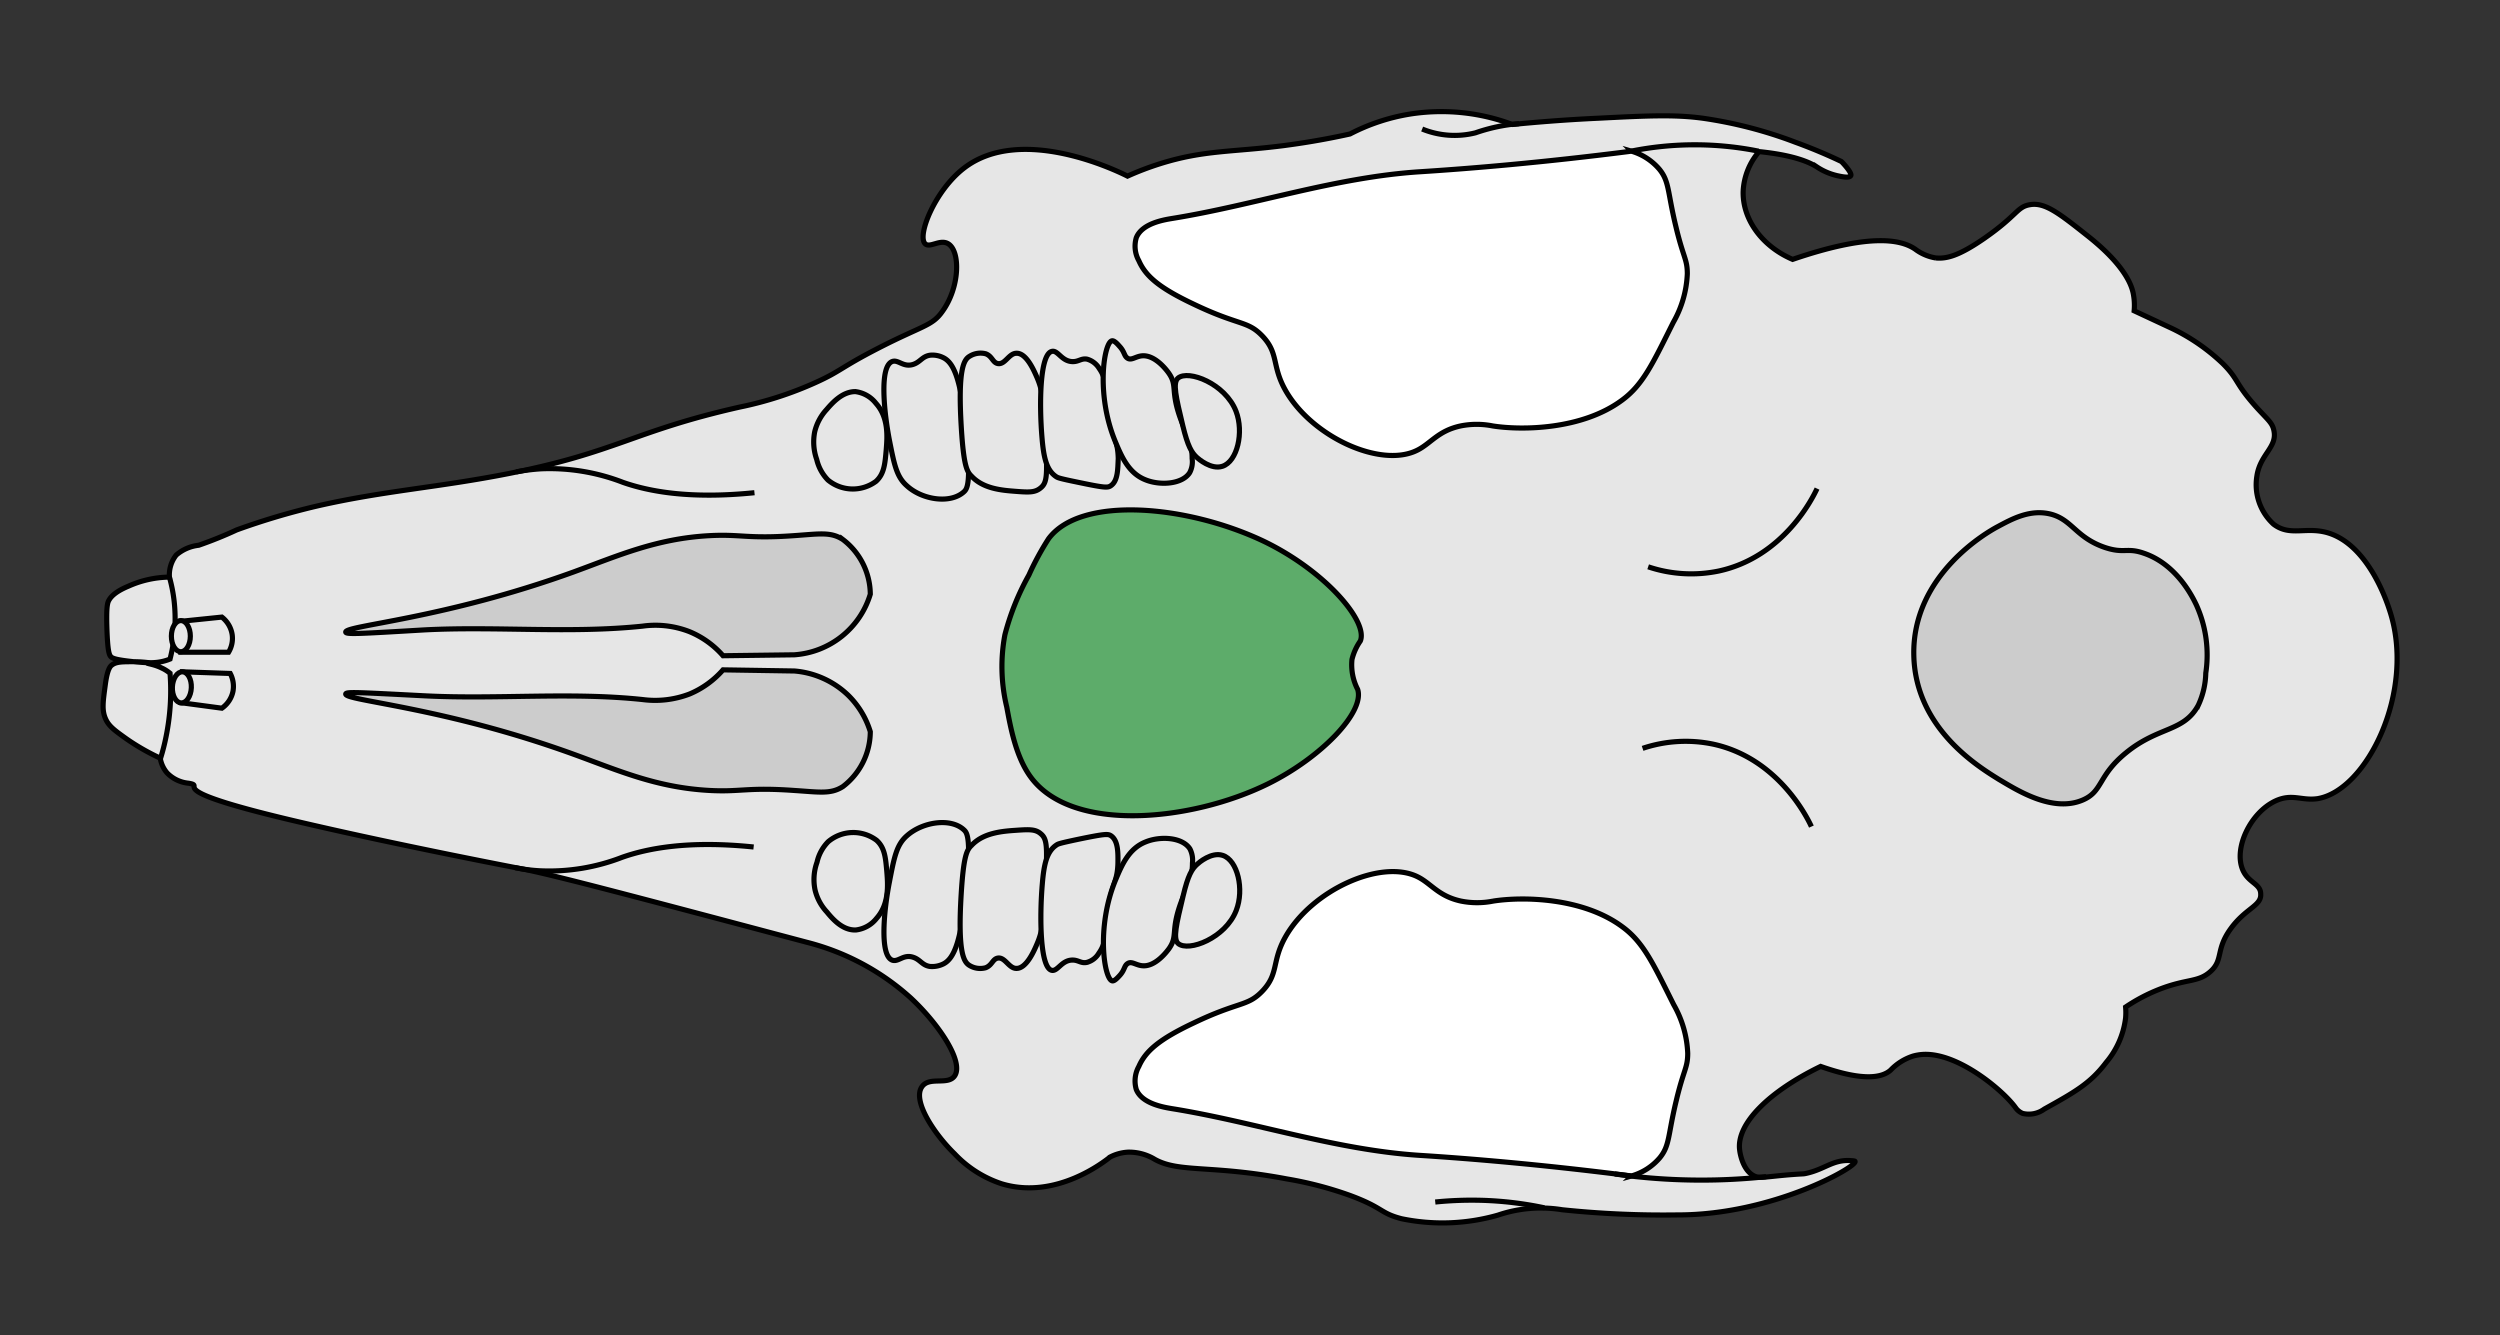 <?xml version="1.0" encoding="UTF-8" standalone="no"?>
<svg id="Ebene_1" data-name="Ebene 1" xmlns="http://www.w3.org/2000/svg" viewBox="-10 -10 242.59 129.57"><rect x="-10" y="-10" width="242.59" height="129.57" fill="#333333" stroke="none"/><defs><style>.cls-1{fill:#e6e6e6;}.cls-1,.cls-2,.cls-3,.cls-4,.cls-5{stroke:#000;stroke-miterlimit:10;stroke-width:0.5px;}.cls-2{fill:#ccc;}.cls-3{fill:#fff;}.cls-4{fill:none;}.cls-5{fill:#5dac6a;}</style></defs><title>Rachenöffnung_Hase</title><path class="cls-1" d="M4.48,54.31a12.64,12.64,0,0,0-1.5-.1c-1.13,0-1.71,0-2.13.33-.15.11-.42.38-.62,1.81C0,58.08-.15,58.94.28,59.83c.32.67.89,1.08,2,1.87a21.56,21.56,0,0,0,3.27,1.87A2.91,2.91,0,0,0,6.21,65a3.34,3.34,0,0,0,2.08,1c2,.33-3.39.49,11.16,3.86,9.8,2.28,21.24,4.46,21.24,4.46,3.06.59,11.25,2.77,27.62,7.12a23.71,23.71,0,0,1,10.08,5.41c2.75,2.57,5.17,6.22,4.24,7.56-.66.94-2.48,0-3.18,1.06-.94,1.37,1.27,4.64,3.18,6.49a11,11,0,0,0,4.57,2.91c5.28,1.6,10-2.19,10.53-2.6a4.3,4.3,0,0,1,1.73-.47,4.82,4.82,0,0,1,2.6.7c2.37,1.32,5.47.51,12.82,1.9A35.48,35.48,0,0,1,121,106c3.29,1.22,2.88,1.71,5,2.26a19.55,19.55,0,0,0,9.36-.35,12.89,12.89,0,0,1,6.23-.52,94.43,94.43,0,0,0,11.26.5c9.11,0,17.31-4.64,17.16-5.18,0-.06-.16-.07-.45-.09-1.72-.11-2.5.86-4.34,1.25-.37.07-.08,0-1.89.15-2.19.2-2.58.33-3.09.1-1.17-.55-1.41-2.34-1.43-2.52-.34-2.59,2.93-5.73,7.86-8.12,4.21,1.49,6,1.07,6.79.36a5.19,5.19,0,0,1,2.2-1.37,4.63,4.63,0,0,1,1.65-.14c3.26.29,7.11,3.57,8.24,5.11a1.58,1.58,0,0,0,.72.6,2.53,2.53,0,0,0,2.1-.42c3-1.67,4.47-2.5,6-4.52a8.21,8.21,0,0,0,1.89-4.32,6.14,6.14,0,0,0,0-1.06A16.94,16.94,0,0,1,199.53,86c2.75-1.07,3.78-.64,5-1.76s.46-2.09,1.92-4.11,3-2.22,2.92-3.38c0-1-1.18-1.07-1.73-2.31-.93-2.1.72-5.58,3.16-6.72,1.63-.75,2.52,0,4.08-.22,4.8-.78,9.58-10.49,7-18.27-.27-.84-2.16-6.62-6.27-7.6-2-.47-3.46.41-5-.77A5.19,5.19,0,0,1,209,36.19c.32-2.13,2-2.79,1.65-4.41-.14-.71-.53-1-1.54-2.09-2.3-2.52-1.8-2.79-3.41-4.4a19.1,19.1,0,0,0-5.18-3.53l-3.43-1.6a5.9,5.9,0,0,0-.06-1.52c-.1-.63-.53-2.66-4.49-5.78-2.73-2.16-4.1-3.24-5.54-3-1.29.2-1.19,1-4.44,3.26-2.57,1.78-3.74,2-4.73,1.91a4.54,4.54,0,0,1-2-.86c-1.47-1-4.59-1.49-11.88,1-3-1.28-4.89-3.93-4.8-6.64a6.39,6.39,0,0,1,1.54-3.82c3.32.34,4.83,1,5.6,1.48a6,6,0,0,0,2,.86c.38.08,1.14.26,1.3,0s-.77-1.25-.91-1.38c-1.11-.53-2.63-1.2-4.47-1.87a42,42,0,0,0-9-2.33c-2.69-.36-5.19-.25-10.09,0-3.46.16-6.33.41-8.37.61a19.57,19.57,0,0,0-10-1A19.32,19.32,0,0,0,121,3c-2.74.61-5,.94-6.44,1.13-5,.64-7.75.42-12,1.76a28.6,28.6,0,0,0-3.15,1.2c-.85-.43-10.3-5.1-15.89-.76-2.8,2.17-4.57,6.56-3.74,7.33.46.43,1.46-.49,2.24,0,1.2.75,1.11,4.26-.59,6.58-1,1.41-1.9,1.33-6.29,3.59-3.59,1.85-3.58,2.2-6,3.29a34.74,34.74,0,0,1-7.36,2.38c-10.3,2.33-11.94,4.38-22.41,6.45-6.82,1.35-12.06,1.66-18.55,3.14a69.7,69.7,0,0,0-7.85,2.33,39.31,39.31,0,0,1-3.69,1.49,4,4,0,0,0-2.18.95A3.12,3.12,0,0,0,6.44,46a10,10,0,0,0-4,.89C1,47.49.67,48.06.55,48.28s-.22.62-.19,2.21c.07,2.83.24,3.1.45,3.28s.91.31,2.17.44C3.6,54.27,4.11,54.3,4.48,54.31Z"></path><path class="cls-2" d="M23.55,57.34C23.44,58,33,58.59,45.69,63.2c4.27,1.55,8,3.22,13.12,3.5,3.06.17,3.69-.32,8.2,0,2.51.16,3.6.39,4.79-.38A6.74,6.74,0,0,0,74.45,61h0a8.4,8.4,0,0,0-2.16-3.55,8.54,8.54,0,0,0-5.21-2.34L60.16,55a8.87,8.87,0,0,1-3.24,2.34,9.33,9.33,0,0,1-4.58.54c-7-.74-14.09,0-21.12-.36C24.8,57.19,23.59,57.11,23.55,57.34Z"></path><path class="cls-2" d="M23.55,51.34c-.11-.65,9.45-1.25,22.14-5.85,4.27-1.56,8-3.23,13.12-3.51,3.06-.17,3.69.32,8.2,0,2.51-.17,3.6-.4,4.79.38a6.73,6.73,0,0,1,2.65,5.3h0a8.3,8.3,0,0,1-7.37,5.88l-6.92.09a8.75,8.75,0,0,0-3.24-2.33,9.09,9.09,0,0,0-4.58-.54c-7,.73-14.09,0-21.12.36C24.8,51.5,23.59,51.57,23.55,51.34Z"></path><path class="cls-1" d="M70.37,71.67a4.12,4.12,0,0,0-1.09,2,4.94,4.94,0,0,0-.19,2.69,4.75,4.75,0,0,0,1.14,2.13c.56.68,1.53,1.81,2.83,1.75a3,3,0,0,0,2-1.13c1.24-1.39,1.09-3.29,1-4.45-.12-1.41-.2-2.4-1-3.12A3.77,3.77,0,0,0,70.37,71.67Z"></path><path class="cls-1" d="M78,71.1c-1,.87-1.23,2.08-1.69,4.46-.51,2.6-1,7.14.27,7.61.59.21,1.07-.58,2-.29.72.22.88.78,1.65.9a2.46,2.46,0,0,0,1.28-.23c1.16-.55,1.75-2.46,2.23-7.1.52-5.09.11-5.63-.19-5.91C82.28,69.33,79.53,69.73,78,71.1Z"></path><path class="cls-1" d="M91,70.91c.62.51.62,1.3.47,4.45-.18,3.93-.28,4.93-.85,6.25-.24.56-1,2.39-2,2.36-.73,0-1.1-1.12-1.8-1-.51.09-.54.7-1.19.94a2,2,0,0,1-1.56-.23c-.53-.33-1.15-1.16-.8-6.91.23-3.72.54-4.29,1-4.73,1.15-1.24,3-1.38,4.3-1.47S90.48,70.45,91,70.91Z"></path><path class="cls-1" d="M97.81,71.1c-.3-.2-.6-.19-3.13.33-1.84.39-2,.45-2.17.57-.94.63-1.21,1.86-1.37,3.79-.27,3.17-.23,8.19.94,8.37.57.09.94-1,2-1,.57,0,.81.34,1.37.23a1.92,1.92,0,0,0,1.18-.9c.94-1.31.49-2.5,1-4.92.35-1.87.81-2.15.85-3.83C98.49,72.76,98.51,71.58,97.81,71.1Z"></path><path class="cls-1" d="M105.47,72.38a2.44,2.44,0,0,1,.24,1.37c0,1.77-.7,2.52-1.28,4.31-.77,2.38-.16,2.8-1,4-.16.21-1.3,1.79-2.6,1.65-.61-.06-1-.45-1.38-.23s-.28.61-.8,1.18c-.23.25-.51.55-.71.52-.79-.1-1.61-5.22.33-9.84.59-1.41,1.27-3,2.89-3.64C102.58,71.11,104.75,71.23,105.47,72.38Z"></path><path class="cls-1" d="M108.64,73c-1.09-.35-2.32.72-2.46.85-.53.47-.9,1.09-1.37,3.07-.67,2.79-1,4.19-.48,4.64,1,.84,4.6-.53,5.63-3.22C110.75,76.31,110.1,73.46,108.64,73Z"></path><path class="cls-1" d="M70.34,36.58a4.25,4.25,0,0,1-1.09-2,5.07,5.07,0,0,1-.19-2.7,4.87,4.87,0,0,1,1.14-2.13C70.77,29.09,71.73,28,73,28a3,3,0,0,1,2,1.14c1.25,1.39,1.09,3.29,1,4.45-.12,1.41-.2,2.4-1,3.12A3.78,3.78,0,0,1,70.34,36.58Z"></path><path class="cls-1" d="M78,37.14c-1-.87-1.23-2.07-1.7-4.45-.5-2.61-1-7.14.28-7.61.58-.21,1.06.57,2,.29.72-.22.89-.78,1.66-.9a2.34,2.34,0,0,1,1.28.23c1.15.55,1.74,2.45,2.22,7.1.52,5.08.11,5.63-.19,5.91C82.25,38.92,79.5,38.52,78,37.14Z"></path><path class="cls-1" d="M91,37.33c.62-.51.62-1.29.48-4.44-.18-3.94-.29-4.93-.85-6.25-.25-.56-1-2.4-2-2.36-.73,0-1.1,1.12-1.8,1-.51-.09-.54-.71-1.18-.95a2,2,0,0,0-1.56.24c-.54.32-1.16,1.15-.81,6.91.23,3.72.54,4.29,1,4.73,1.15,1.24,3,1.37,4.3,1.47S90.45,37.8,91,37.33Z"></path><path class="cls-1" d="M97.78,37.14c-.3.2-.59.2-3.12-.33-1.85-.38-2-.44-2.18-.56-.94-.63-1.21-1.86-1.37-3.79-.27-3.18-.23-8.2,1-8.37.56-.09.93,1,2,1,.58,0,.82-.34,1.37-.24a2,2,0,0,1,1.18.9c.94,1.32.49,2.5,1,4.92.36,1.88.82,2.16.85,3.84C98.46,35.49,98.49,36.67,97.78,37.14Z"></path><path class="cls-1" d="M105.44,35.87a2.26,2.26,0,0,0,.24-1.37c0-1.77-.7-2.52-1.28-4.31-.77-2.38-.16-2.81-1-4-.15-.21-1.3-1.79-2.6-1.66-.6.06-1,.46-1.37.24s-.28-.62-.81-1.18c-.22-.25-.5-.55-.71-.52-.78.1-1.61,5.22.34,9.84.59,1.41,1.27,3,2.88,3.64C102.55,37.14,104.72,37,105.44,35.87Z"></path><path class="cls-1" d="M108.61,35.25c-1.09.35-2.32-.73-2.46-.85-.52-.47-.89-1.09-1.37-3.07-.67-2.8-1-4.19-.47-4.64,1-.84,4.59.53,5.63,3.22C110.72,31.94,110.07,34.79,108.61,35.25Z"></path><path class="cls-3" d="M114.74,80.9c-1.38,2.44-.6,3.62-2.33,5.36-1.4,1.41-2.22.92-6.57,3-3.39,1.6-4.68,2.74-5.33,4.22a2.91,2.91,0,0,0-.25,2.24c.56,1.4,2.71,1.73,3.47,1.86,8,1.29,15.84,4,24,4.53,4.88.31,11.9.89,20.58,2a5.64,5.64,0,0,0,2.73-1.74c1-1.21.79-2.15,1.62-5.58.73-3.06,1.11-3.16,1.11-4.59a10.34,10.34,0,0,0-1.36-4.71c-2-4-2.94-6.07-5-7.57-3.86-2.85-9.69-2.93-12.53-2.48a7.93,7.93,0,0,1-3.1,0c-2.2-.47-2.89-1.7-4.22-2.36C124,73.32,117.3,76.38,114.74,80.9Z"></path><path class="cls-3" d="M114.74,27.88c-1.38-2.44-.6-3.62-2.33-5.36-1.4-1.41-2.22-.92-6.57-3-3.39-1.6-4.68-2.74-5.33-4.22a2.89,2.89,0,0,1-.25-2.23c.56-1.41,2.71-1.74,3.47-1.87,8-1.29,15.84-4,24-4.53,4.88-.31,11.9-.89,20.58-2A5.64,5.64,0,0,1,151,6.4c1,1.21.79,2.15,1.62,5.58.73,3.07,1.11,3.16,1.11,4.59a10.34,10.34,0,0,1-1.36,4.71c-2,4-2.94,6.07-5,7.57-3.86,2.85-9.69,2.93-12.53,2.48a7.93,7.93,0,0,0-3.1,0c-2.2.47-2.89,1.7-4.22,2.36C124,35.46,117.3,32.4,114.74,27.88Z"></path><path class="cls-2" d="M189,39.89c-2-.5-3.73.45-5.2,1.24-.8.43-8.3,4.6-8.09,12.51.18,7.12,6.38,10.82,8.27,12,1.7,1,5.16,3.24,8.1,2,2-.84,1.46-2.35,4.23-4.6,3.15-2.57,5.59-2,7-4.6a7.76,7.76,0,0,0,.73-3.13,11.76,11.76,0,0,0-.92-6.62c-.33-.69-1.86-3.9-5.07-5-1.68-.59-1.9.06-3.78-.56C191.44,42.17,191.08,40.43,189,39.89Z"></path><path class="cls-4" d="M6.44,46a14.7,14.7,0,0,1,.45,2.27,15.59,15.59,0,0,1-.39,5.68,4.47,4.47,0,0,1-.77.24c-.81.18-1.42.08-1.43.15s.63.11,1.37.47a3.76,3.76,0,0,1,.83.52,22.33,22.33,0,0,1-.38,6.12,20,20,0,0,1-.55,2.16"></path><path class="cls-1" d="M11.53,49.88a2.65,2.65,0,0,1,1,1.71,2.6,2.6,0,0,1-.35,1.7l-4.63,0v-3Z"></path><ellipse class="cls-1" cx="7.55" cy="51.73" rx="0.92" ry="1.51"></ellipse><path class="cls-1" d="M11.53,58.72a2.64,2.64,0,0,0,1.08-1.65,2.68,2.68,0,0,0-.27-1.72l-4.63-.16-.13,3Z"></path><ellipse class="cls-1" cx="7.64" cy="56.7" rx="1.51" ry="0.92" transform="translate(-49.34 61.78) rotate(-87.42)"></ellipse><path class="cls-5" d="M91.74,42.29a27.16,27.16,0,0,0-1.9,3.51,24.44,24.44,0,0,0-2.33,5.8,16.71,16.71,0,0,0,.18,7c.37,2,.89,4.84,2.31,6.78,4,5.51,15.63,4.32,23,.7,5.21-2.56,9.46-7,8.74-9.19a5.2,5.2,0,0,1-.55-2.9A5.39,5.39,0,0,1,122,52.2c.79-1.91-3.47-6.86-9.44-9.71C105.16,39,94.86,38.06,91.74,42.29Z"></path><path class="cls-4" d="M149.93,45a13.11,13.11,0,0,0,6.85.41c6.33-1.37,9.16-7.18,9.54-8"></path><path class="cls-4" d="M149.39,62.62a13.09,13.09,0,0,1,6.85-.41c6.32,1.37,9.16,7.18,9.53,8"></path><path class="cls-4" d="M40.08,35.79a20.31,20.31,0,0,1,2.45-.3,19.75,19.75,0,0,1,7.93,1.32c2.49.87,6.45,1.64,12.75,1"></path><path class="cls-4" d="M40,74.2a16.9,16.9,0,0,0,2.45.3,19.56,19.56,0,0,0,7.92-1.31c2.5-.88,6.46-1.65,12.76-1"></path><path class="cls-4" d="M161.38,104.18a59.43,59.43,0,0,1-13.12-.06l-1.57-.2"></path><path class="cls-4" d="M139.85,107.2a33.94,33.94,0,0,0-6.19-.73,35.4,35.4,0,0,0-4.39.17"></path><path class="cls-4" d="M160.65,4.67a31.27,31.27,0,0,0-12.39,0"></path><path class="cls-4" d="M137.41,2l-.67.06a17.06,17.06,0,0,0-3.57.83A8.33,8.33,0,0,1,128,2.52"></path></svg>